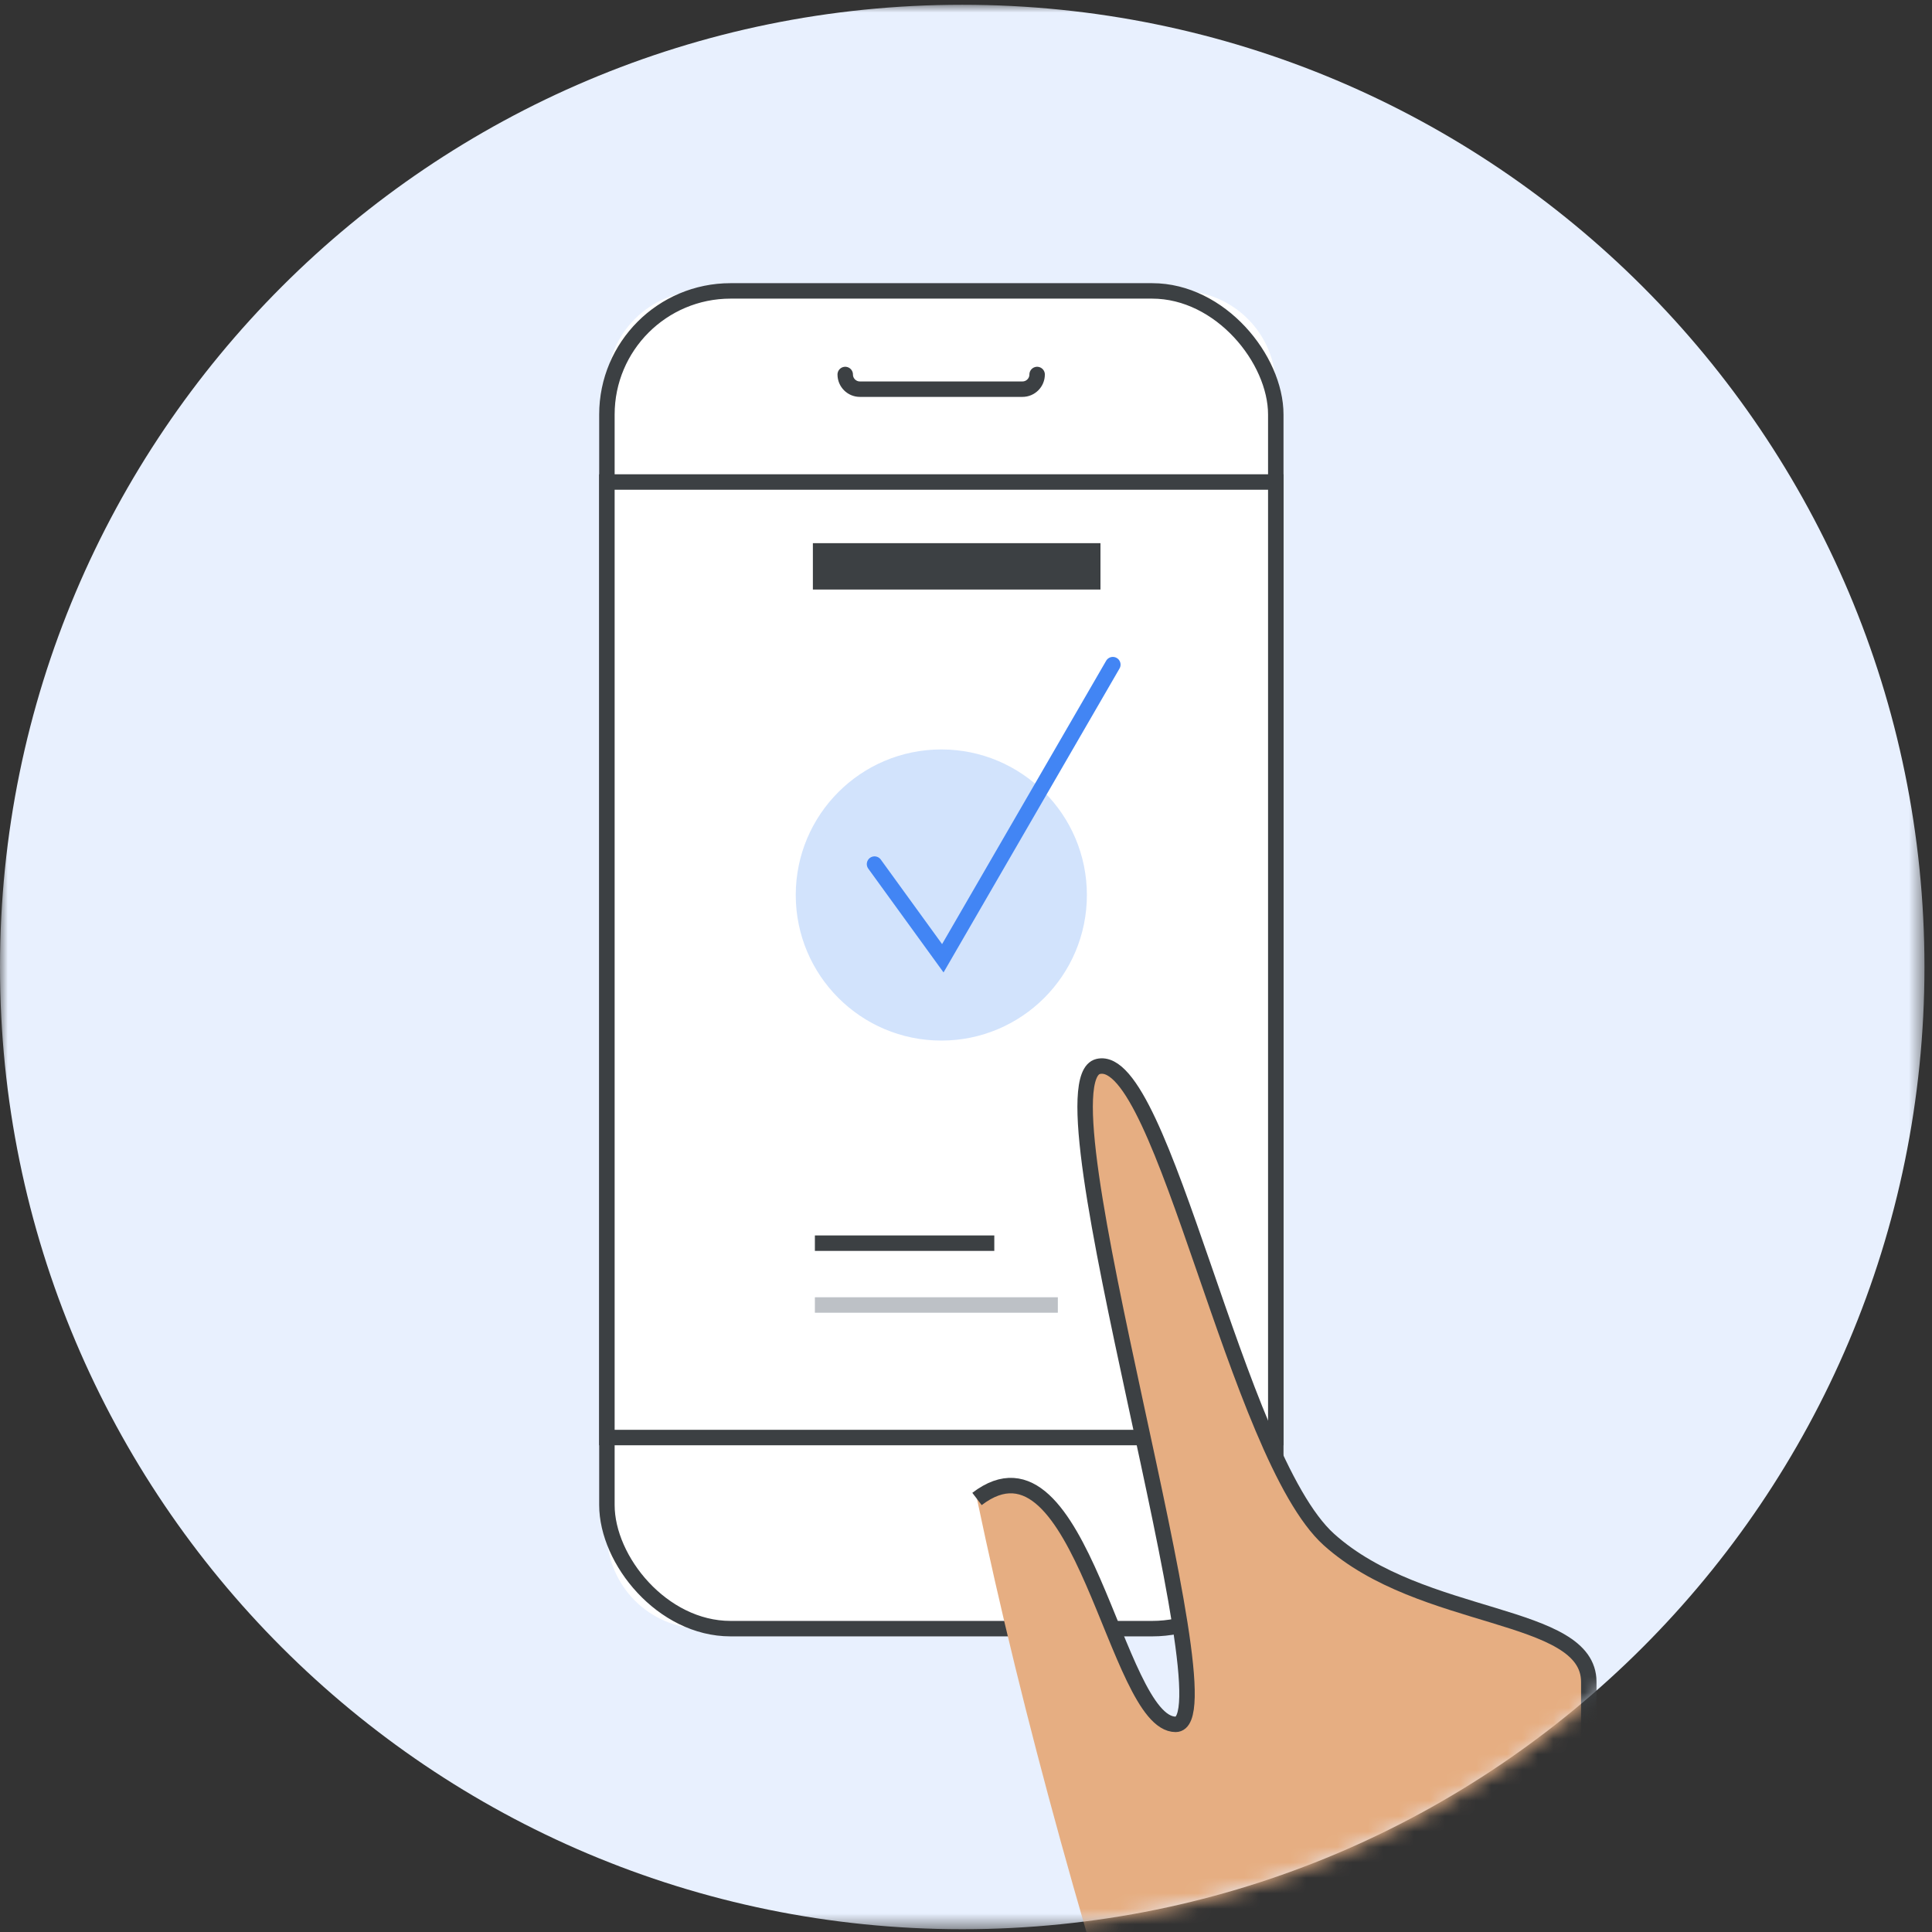 <?xml version="1.0" encoding="UTF-8"?>
<svg width="125px" height="125px" viewBox="0 0 125 125" version="1.1" xmlns="http://www.w3.org/2000/svg" xmlns:xlink="http://www.w3.org/1999/xlink">
    <rect x="0" y="0" width="125" height="125" fill="#333333" stroke="none"/>
    <title>prompt</title>
    <defs>
        <polygon id="path-1" points="-1.42106379e-15 0 124.511 0 124.511 124.511 -1.42106379e-15 124.511"></polygon>
        <path d="M4.88130215e-23,62.411 C4.88130215e-23,96.879 28.006,124.821 62.556,124.821 L62.556,124.821 C97.103,124.821 125.111,96.879 125.111,62.411 L125.111,62.411 C125.111,27.943 97.103,-2.49800181e-15 62.556,-2.49800181e-15 L62.556,-2.49800181e-15 C28.006,-2.49800181e-15 4.88130215e-23,27.943 4.88130215e-23,62.411" id="path-3"></path>
        <path d="M4.88130215e-23,62.411 C4.88130215e-23,96.879 28.006,124.821 62.556,124.821 L62.556,124.821 C97.103,124.821 125.111,96.879 125.111,62.411 L125.111,62.411 C125.111,27.943 97.103,-2.49800181e-15 62.556,-2.49800181e-15 L62.556,-2.49800181e-15 C28.006,-2.49800181e-15 4.88130215e-23,27.943 4.88130215e-23,62.411" id="path-5"></path>
        <path d="M62.556,124.821 C97.103,124.821 125.111,96.879 125.111,62.411 C125.111,27.943 97.103,-2.49800181e-15 62.556,-2.49800181e-15 C28.006,-2.49800181e-15 4.88130215e-23,27.943 4.88130215e-23,62.411 C4.88130215e-23,96.879 28.006,124.821 62.556,124.821 Z" id="path-7"></path>
    </defs>
    <g id="prompt" stroke="none" stroke-width="1" fill="none" fill-rule="evenodd">
        <g id="choose_frontline_edition">
            <g id="Fill-1-Clipped" transform="translate(0, 0.309)">
                <mask id="mask-2" fill="white">
                    <use xlink:href="#path-1"></use>
                </mask>
                <g id="path-1"></g>
                <path d="M62.256,124.511 C96.639,124.511 124.512,96.638 124.512,62.255 C124.512,27.872 96.639,-0.001 62.256,-0.001 C27.873,-0.001 -1.42106379e-15,27.872 -1.42106379e-15,62.255 C-1.42106379e-15,96.638 27.873,124.511 62.256,124.511" id="Fill-1" fill="#E8F0FE" fill-rule="nonzero" mask="url(#mask-2)"></path>
            </g>
            <g id="Mobile-device-frame-small-(1)-Clipped">
                <mask id="mask-4" fill="white">
                    <use xlink:href="#path-3"></use>
                </mask>
                <g id="path-3"></g>
                <g id="Mobile-device-frame-small-(1)" mask="url(#mask-4)">
                    <g transform="translate(39.267, 18.821)" id="Group">
                        <path d="M0,6.182 C0,2.768 2.768,0 6.182,0 L37.094,0 C40.508,0 43.276,2.768 43.276,6.182 L43.276,12.365 L0,12.365 L0,6.182 Z" id="Path" fill="#FFFFFF" fill-rule="nonzero"></path>
                        <path d="M43.277,80.369 C43.277,83.783 40.509,86.552 37.094,86.552 L6.183,86.552 C2.769,86.552 0.001,83.783 0.001,80.369 L0.001,74.187 L43.277,74.187 L43.277,80.369 Z" id="Path" fill="#FFFFFF" fill-rule="nonzero"></path>
                        <rect id="Rectangle" stroke="#3C4043" x="0" y="0" width="43.276" height="86.552" rx="8"></rect>
                        <path d="M15.419,5.409 L15.419,5.409 C15.419,5.934 15.844,6.358 16.368,6.358 L26.886,6.358 C27.41,6.358 27.835,5.934 27.835,5.409 L27.835,5.409" id="Path" stroke="#3C4043" stroke-linecap="round" stroke-linejoin="round"></path>
                        <rect id="Rectangle" stroke="#3C4043" fill="#FFFFFF" x="0" y="12.365" width="43.276" height="61.823"></rect>
                    </g>
                </g>
            </g>
            <g id="Account-menu-active-Clipped">
                <mask id="mask-6" fill="white">
                    <use xlink:href="#path-5"></use>
                </mask>
                <g id="path-3"></g>
                <g id="Account-menu-active" mask="url(#mask-6)">
                    <g transform="translate(51.985, 36.143)" id="Group">
                        <circle id="Oval" stroke="#D2E3FC" fill="#D2E3FC" fill-rule="nonzero" cx="8.918" cy="21.764" r="8.918"></circle>
                        <line x1="0.608" y1="0.5" x2="19.215" y2="0.5" id="Path" stroke="#3C4043" stroke-width="3"></line>
                        <line x1="0.738" y1="48.29" x2="16.457" y2="48.29" id="Path" stroke="#BDC1C6"></line>
                        <line x1="0.738" y1="44.29" x2="12.346" y2="44.29" id="Path" stroke="#3C4043"></line>
                    </g>
                </g>
            </g>
            <g id="hand-Clipped">
                <mask id="mask-8" fill="white">
                    <use xlink:href="#path-7"></use>
                </mask>
                <g id="path-3"></g>
                <g id="Group" mask="url(#mask-8)">
                    <g transform="translate(63.212, 68.972)">
                        <path d="M12.853,74.549 C7.213,57.516 2.929,42.004 0,28.011 C6.788,22.829 8.947,42.593 12.853,42.593 C16.76,42.593 2.827,0.056 7.84,0.027 C12.853,-5.13790399e-14 16.76,25.224 22.768,30.636 C28.776,36.047 39.582,35.24 39.582,39.847 C39.582,42.919 39.582,53.209 39.582,70.718 L12.853,74.549 Z" id="Path-2" stroke="none" fill="#E6AE82" fill-rule="evenodd"></path>
                        <path d="M0,28.011 C6.788,22.829 8.947,42.593 12.853,42.593 C16.76,42.593 3.624,1.028 7.84,0.028 C12.056,-0.972 16.76,25.224 22.768,30.636 C28.776,36.047 39.582,35.24 39.582,39.847 C39.582,42.919 39.582,53.209 39.582,70.718" id="Path-2-Copy" stroke="#3C4043" stroke-width="1" fill="none"></path>
                    </g>
                </g>
                <polyline id="Path-3" stroke="#4285F4" stroke-linecap="round" mask="url(#mask-8)" points="56.582 55.907 61 62 72 43.002"></polyline>
            </g>
        </g>
    </g>
</svg>